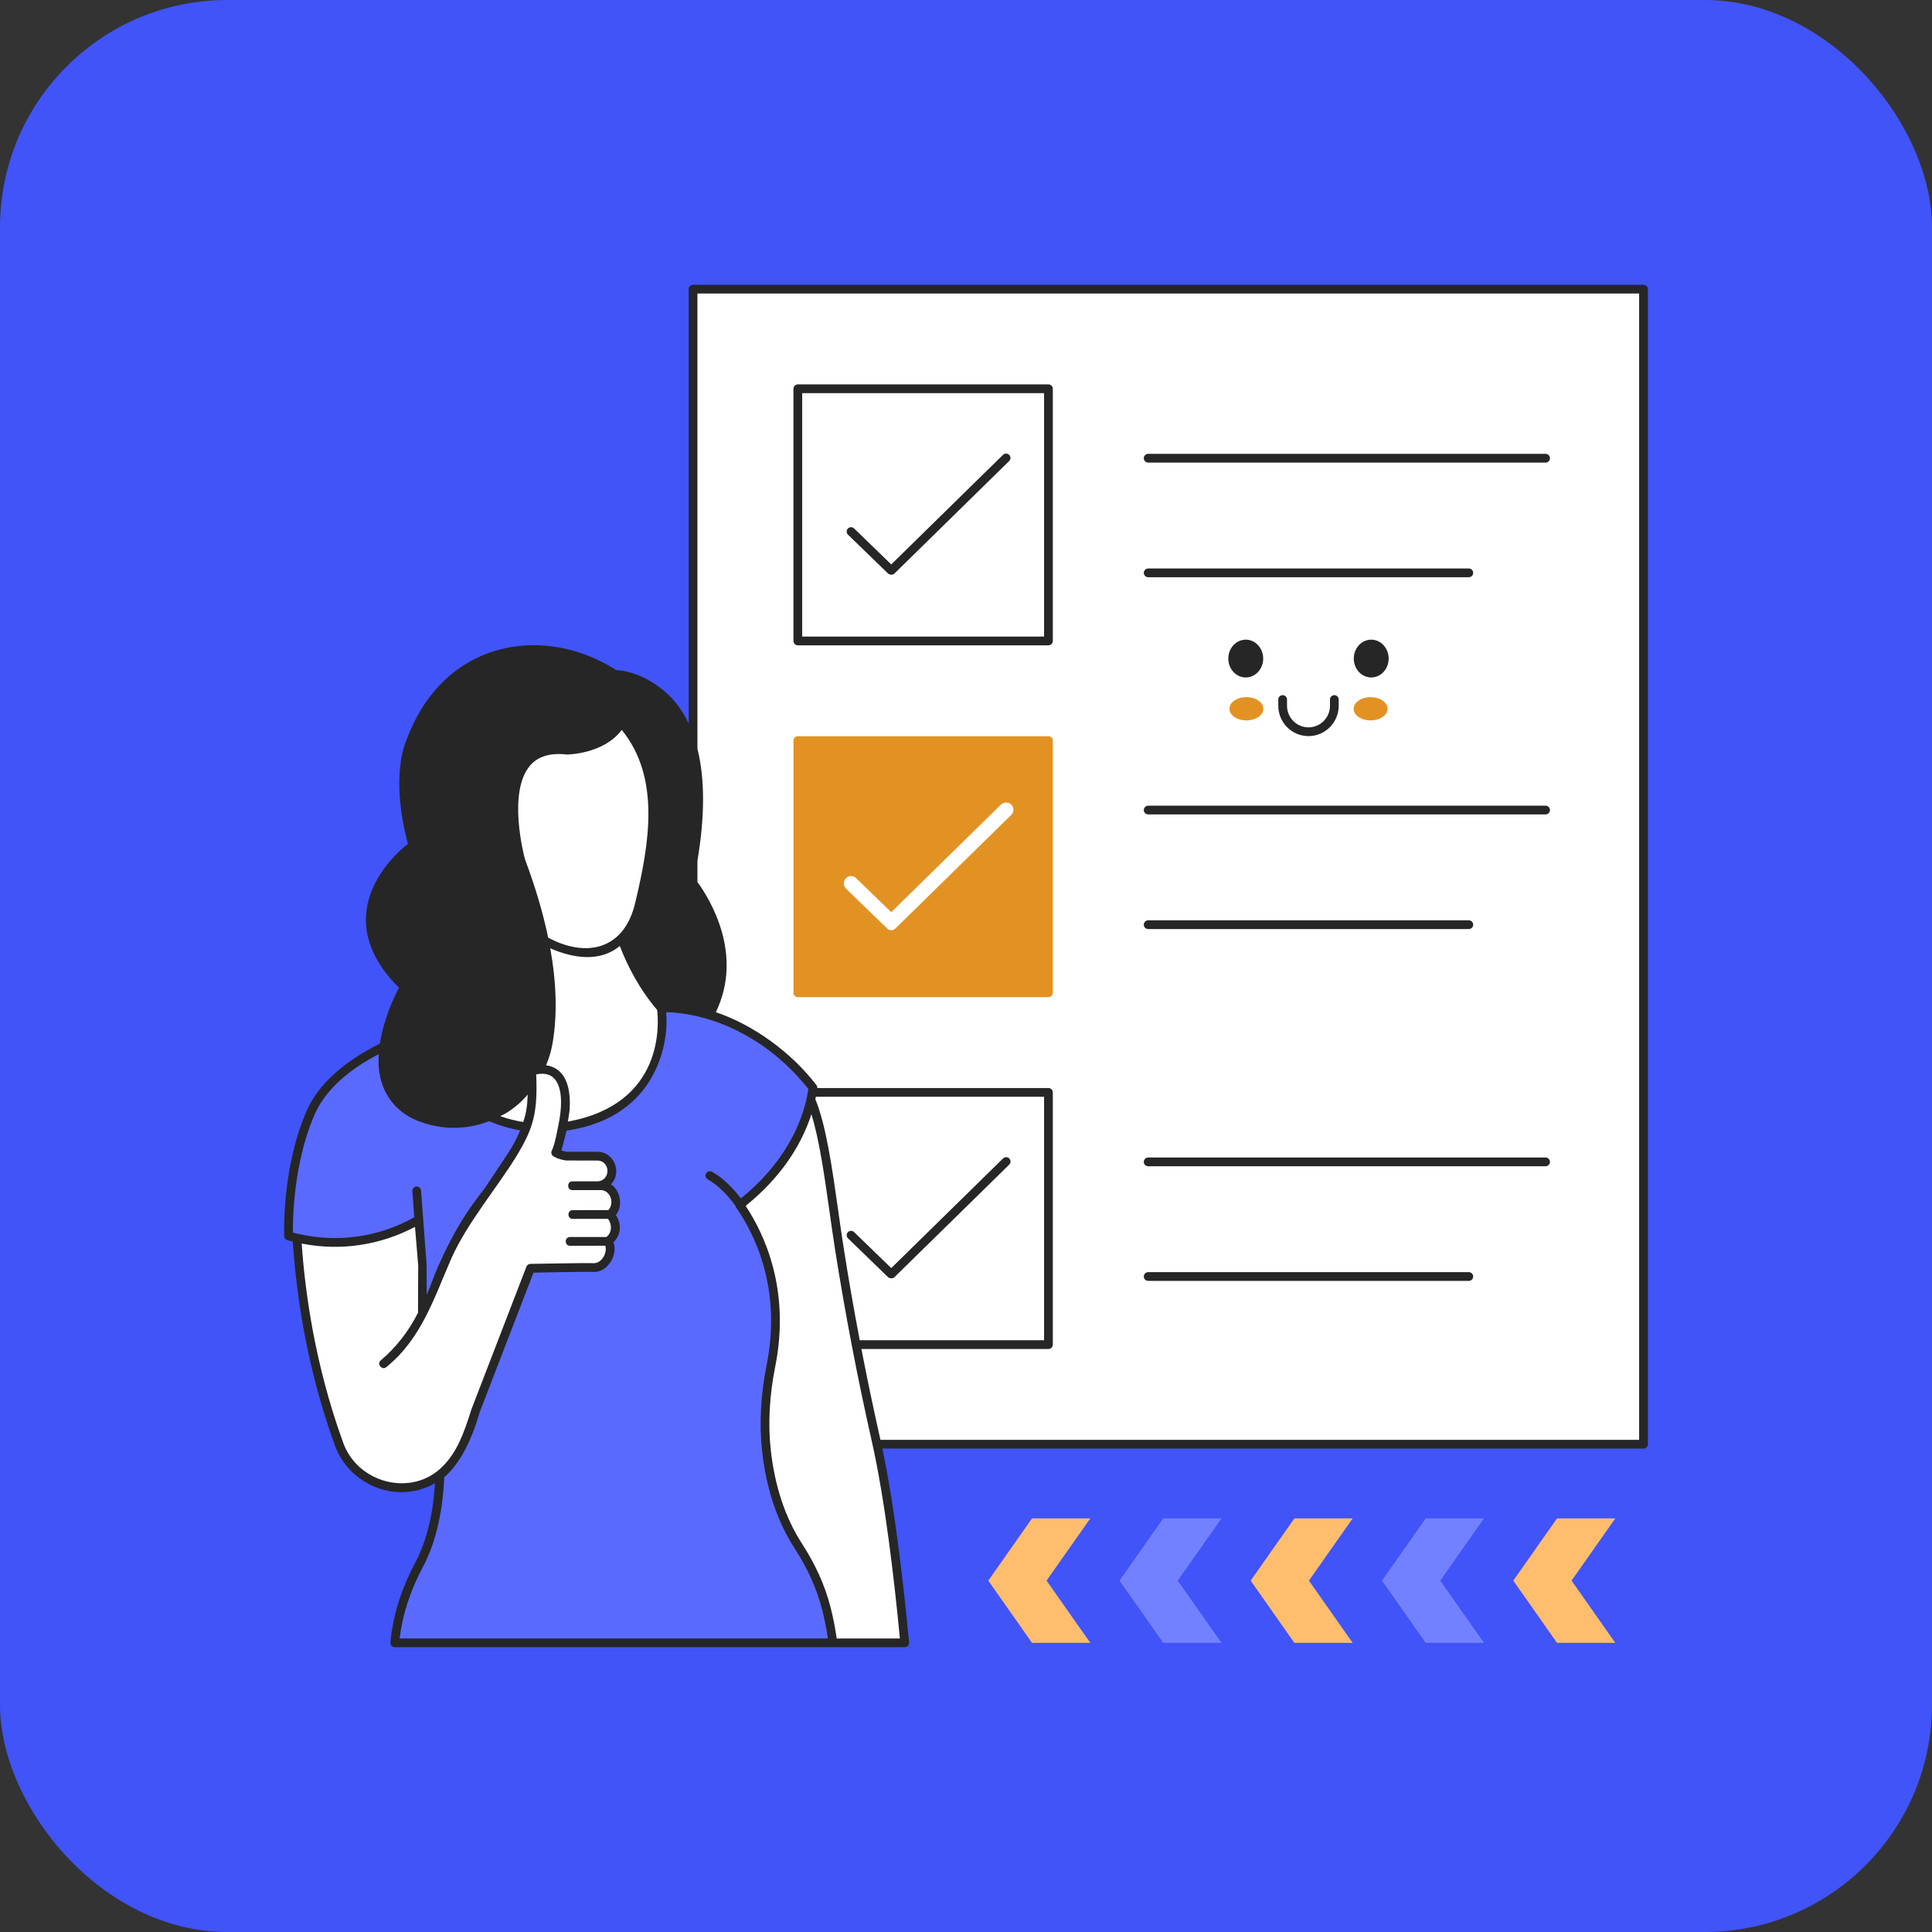 <svg width="170" height="170" viewBox="0 0 170 170" fill="none" xmlns="http://www.w3.org/2000/svg">
    <rect x="0" y="0" width="170" height="170" fill="#333333" stroke="none"/>
    <rect width="170" height="170" rx="20" fill="#4054F9"/>
    <g clip-path="url(#clip0_595_550)">
        <path d="M60.982 25.444H144.615V127.078H60.982V25.444Z" fill="white"/>
        <path d="M92.254 64.781H70.203C70.101 64.781 70.003 64.821 69.931 64.893C69.859 64.965 69.818 65.063 69.818 65.165V87.356C69.818 87.459 69.859 87.556 69.931 87.629C70.003 87.701 70.101 87.741 70.203 87.741H92.254C92.356 87.741 92.454 87.701 92.526 87.629C92.599 87.556 92.639 87.459 92.639 87.356V65.165C92.639 65.063 92.599 64.965 92.526 64.893C92.454 64.821 92.356 64.781 92.254 64.781Z" fill="#E29223"/>
        <path d="M78.068 81.706L74.464 78.216C74.223 77.982 74.171 77.596 74.379 77.333C74.434 77.263 74.504 77.204 74.583 77.163C74.663 77.121 74.75 77.096 74.84 77.09C74.929 77.084 75.019 77.097 75.103 77.127C75.188 77.158 75.264 77.207 75.329 77.269L78.422 80.264L88.055 70.817C88.295 70.583 88.682 70.541 88.939 70.756C89.009 70.813 89.065 70.884 89.105 70.965C89.145 71.045 89.167 71.133 89.171 71.223C89.175 71.313 89.16 71.402 89.127 71.486C89.094 71.569 89.043 71.645 88.979 71.707L78.784 81.704C78.688 81.797 78.56 81.849 78.426 81.849C78.293 81.85 78.165 81.798 78.068 81.706Z" fill="white"/>
        <path d="M135.998 71.662H101.03C100.928 71.662 100.83 71.622 100.758 71.55C100.686 71.478 100.646 71.38 100.646 71.278C100.646 71.176 100.686 71.078 100.758 71.006C100.83 70.934 100.928 70.893 101.03 70.893H135.998C136.1 70.893 136.198 70.934 136.27 71.006C136.343 71.078 136.383 71.176 136.383 71.278C136.383 71.38 136.343 71.478 136.27 71.55C136.198 71.622 136.1 71.662 135.998 71.662ZM129.244 81.749H101.03C100.928 81.749 100.83 81.709 100.758 81.637C100.686 81.565 100.646 81.467 100.646 81.365C100.646 81.263 100.686 81.165 100.758 81.093C100.83 81.021 100.928 80.98 101.03 80.98H129.244C129.346 80.98 129.443 81.021 129.516 81.093C129.588 81.165 129.628 81.263 129.628 81.365C129.628 81.467 129.588 81.565 129.516 81.637C129.443 81.709 129.346 81.749 129.244 81.749Z" fill="#262626"/>
        <path d="M70.203 34.208H92.255V56.399H70.203V34.208Z" fill="white"/>
        <path d="M92.254 56.783H70.203C70.101 56.783 70.003 56.743 69.931 56.671C69.859 56.599 69.818 56.501 69.818 56.399V34.208C69.818 34.106 69.859 34.008 69.931 33.936C70.003 33.864 70.101 33.823 70.203 33.823H92.254C92.356 33.823 92.454 33.864 92.526 33.936C92.599 34.008 92.639 34.106 92.639 34.208V56.399C92.639 56.501 92.599 56.599 92.526 56.671C92.454 56.743 92.356 56.783 92.254 56.783ZM70.587 56.014H91.87V34.592H70.587V56.014Z" fill="#262626"/>
        <path d="M78.157 50.478L74.615 47.048C74.543 46.977 74.501 46.88 74.5 46.778C74.499 46.677 74.538 46.579 74.608 46.506C74.679 46.433 74.776 46.391 74.877 46.389C74.979 46.387 75.077 46.425 75.15 46.495L78.423 49.665L88.261 40.017C88.334 39.948 88.432 39.91 88.533 39.911C88.634 39.913 88.73 39.954 88.801 40.026C88.872 40.099 88.911 40.196 88.911 40.297C88.911 40.398 88.871 40.495 88.799 40.566L78.693 50.476C78.525 50.603 78.353 50.603 78.157 50.478ZM135.998 40.705H101.03C100.928 40.705 100.83 40.664 100.758 40.592C100.686 40.52 100.645 40.422 100.645 40.32C100.645 40.218 100.686 40.12 100.758 40.048C100.83 39.976 100.928 39.935 101.03 39.935H135.998C136.1 39.935 136.198 39.976 136.27 40.048C136.342 40.12 136.383 40.218 136.383 40.32C136.383 40.422 136.342 40.52 136.27 40.592C136.198 40.664 136.1 40.705 135.998 40.705ZM129.243 50.792H101.03C100.928 50.792 100.83 50.751 100.758 50.679C100.686 50.607 100.645 50.509 100.645 50.407C100.645 50.305 100.686 50.207 100.758 50.135C100.83 50.063 100.928 50.023 101.03 50.023H129.243C129.345 50.023 129.443 50.063 129.515 50.135C129.587 50.207 129.628 50.305 129.628 50.407C129.628 50.509 129.587 50.607 129.515 50.679C129.443 50.751 129.345 50.792 129.243 50.792Z" fill="#262626"/>
        <path d="M70.203 96.123H92.255V118.314H70.203V96.123Z" fill="white"/>
        <path d="M78.157 112.393L74.615 108.963C74.543 108.892 74.501 108.795 74.5 108.694C74.499 108.592 74.538 108.494 74.608 108.421C74.679 108.348 74.776 108.306 74.877 108.304C74.979 108.302 75.077 108.34 75.15 108.411L78.423 111.58L88.261 101.933C88.297 101.896 88.34 101.868 88.387 101.848C88.434 101.829 88.484 101.819 88.535 101.819C88.586 101.819 88.637 101.829 88.683 101.849C88.731 101.869 88.773 101.898 88.809 101.934C88.844 101.97 88.873 102.014 88.891 102.061C88.91 102.108 88.919 102.159 88.919 102.21C88.918 102.261 88.907 102.311 88.886 102.358C88.866 102.404 88.836 102.447 88.799 102.482L78.693 112.391C78.517 112.55 78.231 112.465 78.157 112.393ZM135.998 102.62H101.03C100.928 102.62 100.83 102.58 100.758 102.508C100.686 102.435 100.645 102.338 100.645 102.236C100.645 102.134 100.686 102.036 100.758 101.964C100.83 101.891 100.928 101.851 101.03 101.851H135.998C136.1 101.851 136.198 101.891 136.27 101.964C136.342 102.036 136.383 102.134 136.383 102.236C136.383 102.338 136.342 102.435 136.27 102.508C136.198 102.58 136.1 102.62 135.998 102.62ZM129.243 112.707H101.03C100.928 112.707 100.83 112.667 100.758 112.595C100.686 112.522 100.645 112.425 100.645 112.323C100.645 112.221 100.686 112.123 100.758 112.051C100.83 111.979 100.928 111.938 101.03 111.938H129.243C129.345 111.938 129.443 111.979 129.515 112.051C129.587 112.123 129.628 112.221 129.628 112.323C129.628 112.425 129.587 112.522 129.515 112.595C129.443 112.667 129.345 112.707 129.243 112.707Z" fill="#262626"/>
        <path d="M109.616 59.611C110.464 59.611 111.151 58.867 111.151 57.948C111.151 57.03 110.464 56.285 109.616 56.285C108.768 56.285 108.081 57.03 108.081 57.948C108.081 58.867 108.768 59.611 109.616 59.611Z" fill="#262626"/>
        <path d="M120.656 59.611C121.504 59.611 122.191 58.867 122.191 57.948C122.191 57.03 121.504 56.285 120.656 56.285C119.808 56.285 119.121 57.03 119.121 57.948C119.121 58.867 119.808 59.611 120.656 59.611Z" fill="#262626"/>
        <path d="M115.137 64.771C113.67 64.771 112.478 63.573 112.478 62.1V61.552C112.478 61.45 112.518 61.352 112.59 61.28C112.662 61.208 112.76 61.167 112.862 61.167C112.964 61.167 113.062 61.208 113.134 61.28C113.206 61.352 113.247 61.45 113.247 61.552V62.1C113.247 63.149 114.095 64.002 115.137 64.002C116.179 64.002 117.027 63.149 117.027 62.1V61.552C117.027 61.45 117.067 61.352 117.139 61.28C117.211 61.208 117.309 61.167 117.411 61.167C117.513 61.167 117.611 61.208 117.683 61.28C117.755 61.352 117.796 61.45 117.796 61.552V62.1C117.796 63.573 116.603 64.771 115.137 64.771Z" fill="#262626"/>
        <path d="M109.672 63.389C110.496 63.389 111.164 62.931 111.164 62.366C111.164 61.801 110.496 61.343 109.672 61.343C108.848 61.343 108.18 61.801 108.18 62.366C108.18 62.931 108.848 63.389 109.672 63.389Z" fill="#E29223"/>
        <path d="M120.601 63.389C121.425 63.389 122.093 62.931 122.093 62.366C122.093 61.801 121.425 61.343 120.601 61.343C119.777 61.343 119.109 61.801 119.109 62.366C119.109 62.931 119.777 63.389 120.601 63.389Z" fill="#E29223"/>
        <path d="M60.472 92.781L56.665 101.957L48.205 104.371L34.005 99.3L35.213 92.056L39.745 90.306C39.745 90.306 43.008 85.899 40.652 78.232L42.948 75.456L53.959 79.983C53.959 79.983 55.447 88.041 61.704 91.643" fill="white"/>
        <path d="M58.176 88.616L60.553 88.892L58.176 88.616Z" fill="#FF8CDE"/>
        <path d="M77.086 126.735C75.827 121.159 74.751 115.544 73.861 109.898C73.103 105.09 72.554 99.291 71.222 96.493L65.176 98.516C62.393 98.569 61.271 130.452 68.862 135.823C70.507 136.987 71.763 141.161 72.542 144.557H79.606C79.151 139.715 78.309 132.154 77.086 126.735Z" fill="white"/>
        <path d="M72.686 141.434C72.187 139.517 71.335 137.718 70.257 136.056C68.475 133.305 67.721 130.21 67.437 127.598C67.167 125.117 67.35 122.614 67.838 120.166C69.206 113.306 66.756 108.416 65.09 106.028L65.155 105.977C68.439 103.417 70.964 99.84 71.536 95.718C68.774 92.096 64.241 89.32 60.553 88.892L58.176 88.616C58.176 88.616 59.627 97.309 50.079 99.06C40.531 100.81 35.576 91.091 35.576 91.091C35.576 91.091 32.637 92.677 31.706 93.242C29.77 94.416 28.097 96.067 27.226 98.155C25.159 103.106 25.394 108.757 25.394 108.757L25.744 108.848C29.503 109.83 33.498 109.283 36.855 107.326L37.872 120.913C37.872 120.913 40.35 131.176 36.856 137.732C35.476 140.321 34.912 142.666 34.734 144.557H73.288C73.156 143.504 72.955 142.461 72.686 141.434Z" fill="#5A6AFF"/>
        <path d="M53.687 106.864L53.724 106.833C54.637 106.062 54.087 104.334 52.895 104.334H50.368L50.369 104.333H52.558C53.269 104.333 53.846 103.751 53.846 103.033C53.846 102.315 53.269 101.732 52.558 101.732H49.869C49.208 101.641 48.897 101.415 48.897 101.415C49.127 100.983 49.343 100.001 49.498 99.151C49.644 98.353 49.736 97.672 49.736 97.672C50.042 92.974 46.786 94.256 46.786 94.256C46.878 96.473 46.806 97.519 46.504 98.536C46.441 98.75 46.371 98.962 46.296 99.172C45.977 100.053 45.552 100.892 45.032 101.672L42.961 104.79C42.961 104.79 40.117 108.13 38.342 112.998C38.104 113.651 37.791 114.35 37.435 115.068C37.348 115.244 37.26 115.421 37.168 115.599V111.497L36.855 107.325C33.617 109.211 29.78 109.788 26.13 108.938C26.416 113.627 27.312 120.083 29.785 126.929C30.442 128.75 31.904 130.199 33.772 130.713C35.023 131.057 36.559 131.035 38.272 130.081C38.423 129.996 38.567 129.9 38.704 129.793C39.907 128.877 41.037 126.965 41.837 124.157L46.678 111.598L46.679 111.595C46.88 111.599 47.09 111.598 47.315 111.589C49.717 111.488 51.296 111.502 52.207 111.533C53.285 111.57 54.018 110.205 53.536 109.233L53.528 109.216C54.839 108.111 53.687 106.864 53.687 106.864ZM50.079 60.605C50.079 60.605 60.835 62.235 56.303 79.379C53.801 88.844 44.218 80.285 44.218 80.285L41.317 74.127" fill="white"/>
        <path d="M113.893 144.557H119.023L115.176 139.082L119.023 133.608H113.893L110.047 139.082L113.893 144.557Z" fill="#FFBD6E"/>
        <path d="M98.504 139.082L102.351 144.557H107.48L103.633 139.082L107.48 133.608H102.351L98.504 139.082Z" fill="#7281FF"/>
        <path d="M86.961 139.082L90.808 144.557H95.937L92.09 139.082L95.937 133.608H90.808L86.961 139.082Z" fill="#FFBD6E"/>
        <path d="M121.603 139.082L125.449 144.557H130.578L126.731 139.082L130.578 133.608H125.449L121.603 139.082Z" fill="#7281FF"/>
        <path d="M133.156 139.082L137.003 144.557H142.132L138.285 139.082L142.132 133.608H137.003L133.156 139.082Z" fill="#FFBD6E"/>
        <path d="M144.615 25.059H60.982C60.88 25.059 60.783 25.099 60.711 25.172C60.638 25.244 60.598 25.342 60.598 25.444V63.694C59.131 60.357 55.884 59.008 54.23 58.966C47.889 54.896 39.018 56.238 35.765 65.134C35.637 65.406 34.332 68.401 35.892 74.249C35.102 74.871 32.459 77.181 32.217 80.46C32.053 82.674 33.024 84.843 35.103 86.909C34.733 87.615 33.765 89.617 33.428 91.825C30.526 93.287 27.955 95.281 26.871 98.007C24.796 102.979 25 108.538 25.01 108.772C25.013 108.855 25.043 108.934 25.094 108.998C25.146 109.062 25.217 109.108 25.297 109.129C25.386 109.152 25.679 109.23 25.765 109.248C26.049 113.598 26.918 120.128 29.423 127.06C30.668 130.688 34.932 132.42 38.278 130.512C38.126 132.936 37.637 135.448 36.516 137.55C35.301 139.831 34.572 142.176 34.351 144.52C34.346 144.574 34.352 144.627 34.369 144.678C34.386 144.729 34.414 144.776 34.45 144.815C34.486 144.855 34.53 144.886 34.579 144.908C34.627 144.93 34.681 144.941 34.734 144.941H79.606C79.66 144.941 79.713 144.93 79.762 144.908C79.811 144.887 79.855 144.855 79.891 144.815C79.927 144.776 79.954 144.729 79.971 144.678C79.988 144.628 79.994 144.574 79.989 144.521C79.524 139.566 78.745 132.702 77.638 127.463H144.615C144.717 127.463 144.815 127.422 144.887 127.35C144.959 127.278 145 127.18 145 127.078V25.444C145 25.342 144.959 25.244 144.887 25.172C144.815 25.099 144.717 25.059 144.615 25.059ZM50.01 98.681C49.996 98.684 49.982 98.685 49.969 98.688C50.064 98.114 50.113 97.757 50.12 97.697C50.234 95.929 49.873 94.726 49.046 94.123C48.727 93.891 48.382 93.779 48.054 93.735C48.323 93.095 48.517 92.425 48.632 91.74C49.043 89.274 48.969 86.499 48.417 83.44C50.368 84.309 52.798 84.702 54.534 83.238C55.181 84.911 56.22 86.992 57.822 88.864C57.973 90.129 58.417 97.139 50.01 98.681ZM46.639 67.368C47.335 66.541 48.456 66.224 49.877 66.393C50.022 66.392 53.145 66.326 54.709 64.225C58.117 68.415 57.142 74.177 55.931 79.281C54.979 83.658 51.519 84.281 48.235 82.503C47.784 80.336 47.104 78.035 46.192 75.605C46.102 75.273 44.644 69.704 46.639 67.368ZM46.432 96.309C46.401 97.351 46.297 97.954 46.041 98.727C45.331 98.612 44.653 98.44 44.015 98.21C44.873 97.853 45.979 96.907 46.432 96.309ZM26.215 108.564C26.068 108.53 25.919 108.498 25.773 108.458C25.76 107.262 25.831 102.494 27.581 98.303C28.523 95.941 30.765 94.06 33.327 92.76C33.098 95.513 34.431 97.949 37.312 98.817C39.186 99.432 41.21 99.368 43.046 98.654C43.918 99.029 44.832 99.301 45.767 99.463C45.482 100.162 45.129 100.83 44.711 101.459L42.653 104.558C41.189 106.432 40.094 108.002 38.569 111.388C38.206 112.2 37.923 113.092 37.548 113.921C37.545 112.756 37.54 111.408 37.535 111.388H37.545L37.049 104.765C37.046 104.714 37.033 104.664 37.011 104.618C36.989 104.572 36.958 104.53 36.919 104.497C36.881 104.463 36.836 104.437 36.787 104.421C36.739 104.404 36.688 104.398 36.636 104.402C36.585 104.406 36.536 104.42 36.49 104.443C36.444 104.466 36.404 104.498 36.371 104.538C36.338 104.577 36.313 104.622 36.298 104.671C36.283 104.72 36.277 104.771 36.282 104.822L36.453 107.107C33.366 108.855 29.707 109.378 26.215 108.564ZM38.999 128.977C36.316 131.793 31.378 130.552 30.146 126.799C27.716 120.072 26.843 113.721 26.547 109.423C29.953 110.104 33.474 109.567 36.517 107.954L36.801 111.388C36.791 111.42 36.784 114.901 36.783 115.507C35.965 117.131 34.849 118.571 33.503 119.702C33.116 120.018 33.623 120.617 33.999 120.29C37.098 117.789 38.211 114.159 39.738 110.678C41.115 107.627 43.574 104.715 45.352 101.885C46.913 99.33 47.321 98.043 47.182 94.541C47.52 94.465 48.127 94.401 48.597 94.746C49.542 95.474 49.487 97.35 49.119 99.082C48.854 100.534 48.653 101.054 48.557 101.235C48.514 101.317 48.501 101.412 48.522 101.502C48.543 101.592 48.596 101.672 48.671 101.726C48.711 101.755 49.081 102.011 49.817 102.113C49.873 102.124 52.5 102.113 52.558 102.117C53.749 102.148 53.748 103.917 52.558 103.948H50.369C49.87 103.941 49.869 104.726 50.368 104.718H52.896C53.742 104.775 54.078 105.865 53.534 106.479L50.393 106.482C49.894 106.475 49.895 107.259 50.394 107.251L53.498 107.249C53.831 107.647 53.899 108.43 53.361 108.844L50.156 108.847C49.657 108.84 49.658 109.623 50.157 109.616L53.265 109.613C53.456 110.249 52.926 111.189 52.22 111.149C51.311 111.118 46.9 111.215 46.687 111.211C46.546 111.204 46.404 111.291 46.336 111.421C46.33 111.434 46.324 111.447 46.319 111.46L41.478 124.019C40.786 126.228 40.185 127.779 38.999 128.977ZM35.163 144.172C35.418 142.07 36.101 139.966 37.195 137.912C38.474 135.512 38.975 132.657 39.091 129.974C40.347 128.929 41.447 126.92 42.202 124.28L46.942 111.982C47.073 111.982 51.298 111.888 52.193 111.918C53.435 112.003 54.393 110.437 53.983 109.317C54.324 108.964 54.509 108.567 54.536 108.132C54.568 107.619 54.363 107.178 54.191 106.903C54.839 106.168 54.599 104.738 53.755 104.208C54.781 103.186 54.023 101.328 52.558 101.348H49.896C49.725 101.324 49.557 101.283 49.393 101.227C49.54 100.813 49.849 99.457 49.849 99.485C58.191 98.28 58.866 91.123 58.61 89.114C58.631 89.095 58.653 89.078 58.675 89.061C63.228 89.235 67.889 91.716 71.132 95.824C70.591 99.389 68.489 102.789 65.192 105.451C64.384 104.389 63.509 103.579 62.651 103.109C62.607 103.084 62.558 103.068 62.507 103.062C62.457 103.056 62.406 103.06 62.357 103.074C62.308 103.088 62.262 103.112 62.222 103.144C62.182 103.175 62.149 103.215 62.125 103.259C62.1 103.304 62.085 103.353 62.08 103.404C62.074 103.454 62.079 103.506 62.094 103.554C62.108 103.603 62.133 103.648 62.165 103.688C62.197 103.727 62.237 103.76 62.282 103.784C63.097 104.231 63.939 105.034 64.714 106.102C64.724 106.153 64.743 106.203 64.774 106.248C66.356 108.515 68.809 113.329 67.461 120.091C66.934 122.733 66.797 125.273 67.054 127.639C67.417 130.972 68.386 133.874 69.934 136.265C71.053 137.992 71.854 139.764 72.314 141.531C72.541 142.4 72.72 143.282 72.849 144.172H35.163ZM79.183 144.172H73.622C73.49 143.217 73.302 142.27 73.058 141.337C72.578 139.49 71.744 137.643 70.58 135.846C69.097 133.558 68.169 130.769 67.819 127.556C67.57 125.268 67.703 122.807 68.215 120.241C69.563 113.484 67.258 108.585 65.609 106.108L65.61 106.107H65.665C65.658 106.097 65.651 106.088 65.644 106.078C68.459 103.815 70.442 101.025 71.396 98.04C72.092 100.272 72.549 103.487 72.991 106.62C73.148 107.73 73.31 108.879 73.48 109.958C74.373 115.612 75.45 121.236 76.711 126.82C77.872 131.962 78.691 139.013 79.183 144.172ZM71.745 96.726C71.76 96.653 71.774 96.58 71.788 96.507H91.87V117.93H75.65C75.137 115.24 74.667 112.542 74.241 109.838C74.072 108.765 73.91 107.619 73.753 106.511C73.232 102.821 72.693 99.014 71.745 96.726ZM144.231 126.694H77.471C77.468 126.679 77.465 126.664 77.462 126.65C76.866 124.008 76.311 121.358 75.797 118.699H92.254C92.356 118.699 92.454 118.658 92.526 118.586C92.599 118.514 92.639 118.416 92.639 118.314V96.123C92.639 96.021 92.599 95.923 92.526 95.851C92.454 95.779 92.356 95.739 92.254 95.739H71.918C71.924 95.647 71.897 95.558 71.842 95.485C69.613 92.561 66.216 90.147 62.99 89.065C65.443 83.977 62.491 79.154 61.367 77.605V75.746C62.031 71.811 62.028 68.516 61.367 65.883V25.828H144.231V126.694H144.231Z" fill="#262626"/>
    </g>
    <defs>
        <clipPath id="clip0_595_550">
            <rect width="120" height="120" fill="white" transform="translate(25 25)"/>
        </clipPath>
    </defs>
</svg>
